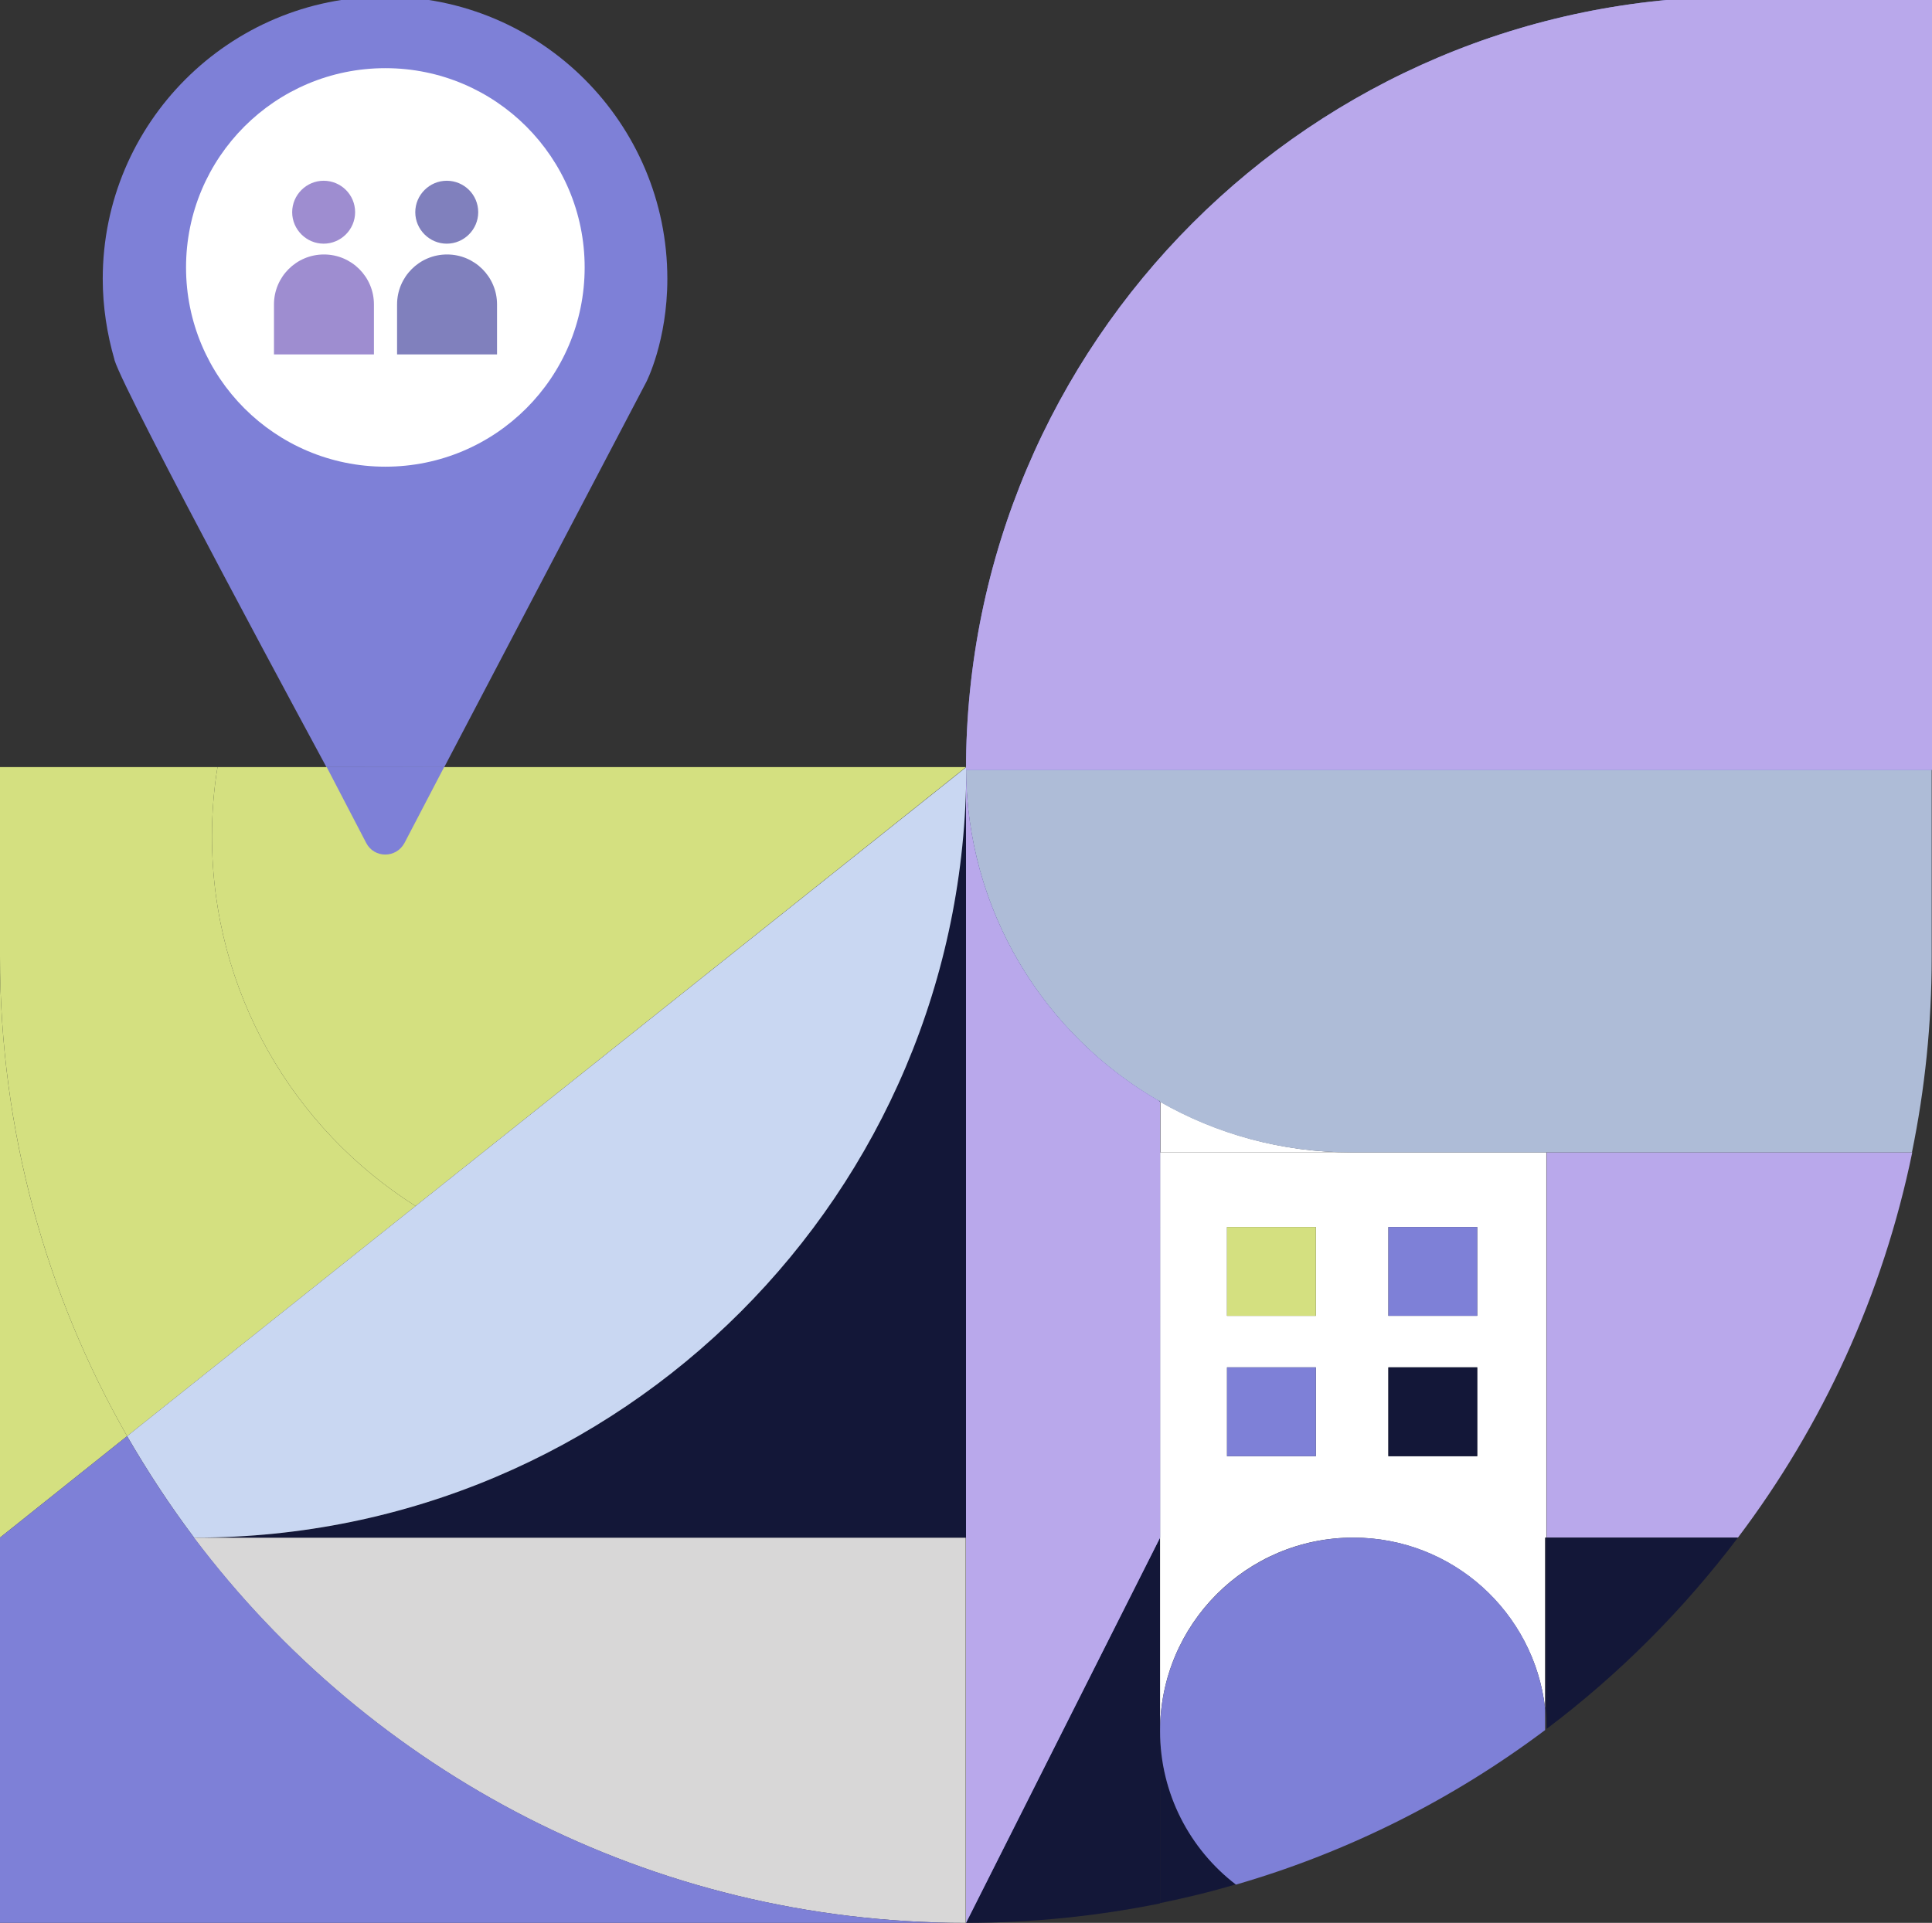 <?xml version="1.0" encoding="UTF-8"?> <!-- Generator: Adobe Illustrator 27.2.0, SVG Export Plug-In . SVG Version: 6.00 Build 0) --> <svg xmlns="http://www.w3.org/2000/svg" xmlns:xlink="http://www.w3.org/1999/xlink" version="1.1" x="0px" y="0px" viewBox="0 0 626.2 623.4" style="enable-background:new 0 0 626.2 623.4;" xml:space="preserve"><rect x="0" y="0" width="626.2" height="623.4" fill="#333333" stroke="none"/> <style type="text/css"> .st0{fill:#B9A8EB;} .st1{fill:#131738;} .st2{fill:#FFFFFF;} .st3{fill:#D8D7D7;} .st4{fill:#D4E080;} .st5{fill:#7E80D7;} .st6{fill:#C9D7F2;} .st7{fill:#AEBCD7;} .st8{fill:#9E8DD0;} .st9{fill:#8080BD;} </style> <g id="_Layer_"> </g> <g id="Layer_1"> <g> <path class="st0" d="M501.3,498.5h62c27.4-36.3,47-78.7,56.5-124.9H501.3V498.5z"></path> <path class="st1" d="M376,498.5l-62.9,124.9c21.5,0,42.6-2.2,62.9-6.3v-55.9V498.5z"></path> <path class="st2" d="M438,373.6c-22.5,0-43.7-6-61.9-16.4v16.4H438z"></path> <polygon class="st1" points="313.1,248.7 313.1,248.7 313.1,248.8 626.2,248.8 626.2,248.7 "></polygon> <path class="st3" d="M63.3,498.5h-0.5c57.1,75.8,147.9,124.9,250.2,124.9h0V498.5H63.3z"></path> <path class="st1" d="M63.3,498.5h249.8V356.9V248.8c0,0,0,0,0,0h0v0C313.1,386.7,201.3,498.5,63.3,498.5"></path> <path class="st4" d="M0,310.3v188.2l41.2-32.9C15,419.8,0,366.8,0,310.3"></path> <path class="st4" d="M313.1,248.7L134.7,391c-39.7-25.1-66-69.4-66-119.9c0-7.6,0.6-15.1,1.8-22.4H313.1z"></path> <path class="st4" d="M134.7,391c-39.7-25.1-66-69.4-66-119.9c0-7.6,0.6-15.1,1.8-22.4H0v61.5c0,56.5,15,109.6,41.2,155.4 L134.7,391z"></path> <path class="st1" d="M70.4,248.7L70.4,248.7z"></path> <polygon class="st1" points="134.7,391 134.7,391 134.7,391 "></polygon> <path class="st1" d="M313.1,248.8C313.1,248.8,313.1,248.8,313.1,248.8L313.1,248.8z"></path> <path class="st1" d="M376,356.9h-0.4c0.1,0.1,0.3,0.2,0.4,0.3V356.9z"></path> <path class="st2" d="M376,498.5v62.7c0-34.6,28-62.7,62.6-62.7c32.1,0,58.6,24.2,62.2,55.3v-55.3h0.4V373.6H438h-62V498.5z M450,397.8h28.8v28.8H450V397.8z M450,443.3h28.8v28.8H450V443.3z M397.7,397.8h28.8v28.8h-28.8V397.8z M397.7,443.3h28.8v28.8 h-28.8V443.3z"></path> <path class="st1" d="M376,561.2V617c8.3-1.7,16.6-3.7,24.6-6.1C385.7,599.5,376,581.5,376,561.2"></path> <path class="st5" d="M438.7,498.5c-34.6,0-62.7,28.1-62.7,62.7c0,20.3,9.7,38.4,24.6,49.8c36.6-10.6,70.5-27.8,100.2-50.1v-7.1 C497.2,522.6,470.8,498.5,438.7,498.5"></path> <rect x="397.7" y="397.8" class="st4" width="28.8" height="28.8"></rect> <rect x="450" y="397.8" class="st5" width="28.8" height="28.8"></rect> <rect x="397.7" y="443.3" class="st5" width="28.8" height="28.8"></rect> <rect x="450" y="443.3" class="st1" width="28.8" height="28.8"></rect> <path class="st1" d="M501.3,560.5c23.5-17.7,44.3-38.6,62-62h-62V560.5z"></path> <path class="st1" d="M501.3,561.2v-0.7c0,0,0,0,0,0C501.3,560.7,501.3,560.9,501.3,561.2"></path> <path class="st1" d="M500.9,553.8c0.3,2.2,0.4,4.5,0.4,6.7c0,0,0,0,0,0v-62h-0.4V553.8z"></path> <path class="st6" d="M134.7,391C134.7,391,134.7,391,134.7,391l-93.5,74.6C47.8,477,55,488,62.9,498.5h0.5 c137.9,0,249.8-111.8,249.8-249.8L134.7,391L134.7,391z"></path> <path class="st7" d="M313.1,248.8c0,46.2,25.1,86.5,62.4,108.1h0.4v0.3c18.3,10.5,39.4,16.4,61.9,16.4h63.4h118.5 c4.2-20.5,6.4-41.6,6.4-63.3v-61.5L313.1,248.8L313.1,248.8z"></path> <path class="st5" d="M105.9,248.7l12.8,24.6c2.6,5,9.7,5,12.4,0l12.9-24.7"></path> <path class="st5" d="M209.5,123.8c0,0,6.8-13.2,6.8-33.4c0-50.5-41-91.5-91.5-91.5c-50.5,0-91.5,41-91.5,91.5 c0,9.1,1.4,17.9,3.8,26.2l0,0l0,0.1c3.3,11.1,68.7,132,68.7,132H144L209.5,123.8z"></path> <path class="st2" d="M189.5,86.7c0,35.7-28.9,64.6-64.6,64.6c-35.7,0-64.6-28.9-64.6-64.6c0-35.7,28.9-64.6,64.6-64.6 C160.6,22.1,189.5,51,189.5,86.7"></path> <path class="st8" d="M121.1,114.9H88.8V98.7c0-8.9,7.2-16.2,16.2-16.2c8.9,0,16.2,7.2,16.2,16.2V114.9z"></path> <path class="st9" d="M161,114.9h-32.3V98.7c0-8.9,7.2-16.2,16.2-16.2c8.9,0,16.2,7.2,16.2,16.2V114.9z"></path> <path class="st8" d="M115.1,68.8c0,5.6-4.6,10.2-10.2,10.2s-10.2-4.6-10.2-10.2c0-5.6,4.6-10.2,10.2-10.2S115.1,63.1,115.1,68.8"></path> <path class="st9" d="M155,68.8c0,5.6-4.6,10.2-10.2,10.2s-10.2-4.6-10.2-10.2c0-5.6,4.6-10.2,10.2-10.2S155,63.1,155,68.8"></path> <path class="st5" d="M376,357.2v141.3l-62.9,124.9V248.8c0,46.2,25.1,86.5,62.5,108.1C375.7,357,375.8,357.1,376,357.2 M62.9,498.5C55,488,47.8,477,41.2,465.6L0,498.5v124.9h313.1C210.8,623.4,120,574.3,62.9,498.5 M626.2-1.1h-62.4 c-138.4,0-250.7,112.2-250.7,250.7h313.1V-1.1z"></path> <path class="st0" d="M376,357.2v141.3l-62.9,124.9V248.8c0,46.2,25.1,86.5,62.5,108.1C375.7,357,375.8,357.1,376,357.2 M626.2-1.1 h-62.4c-138.4,0-250.7,112.2-250.7,250.7h313.1V-1.1z"></path> </g> </g> </svg> 